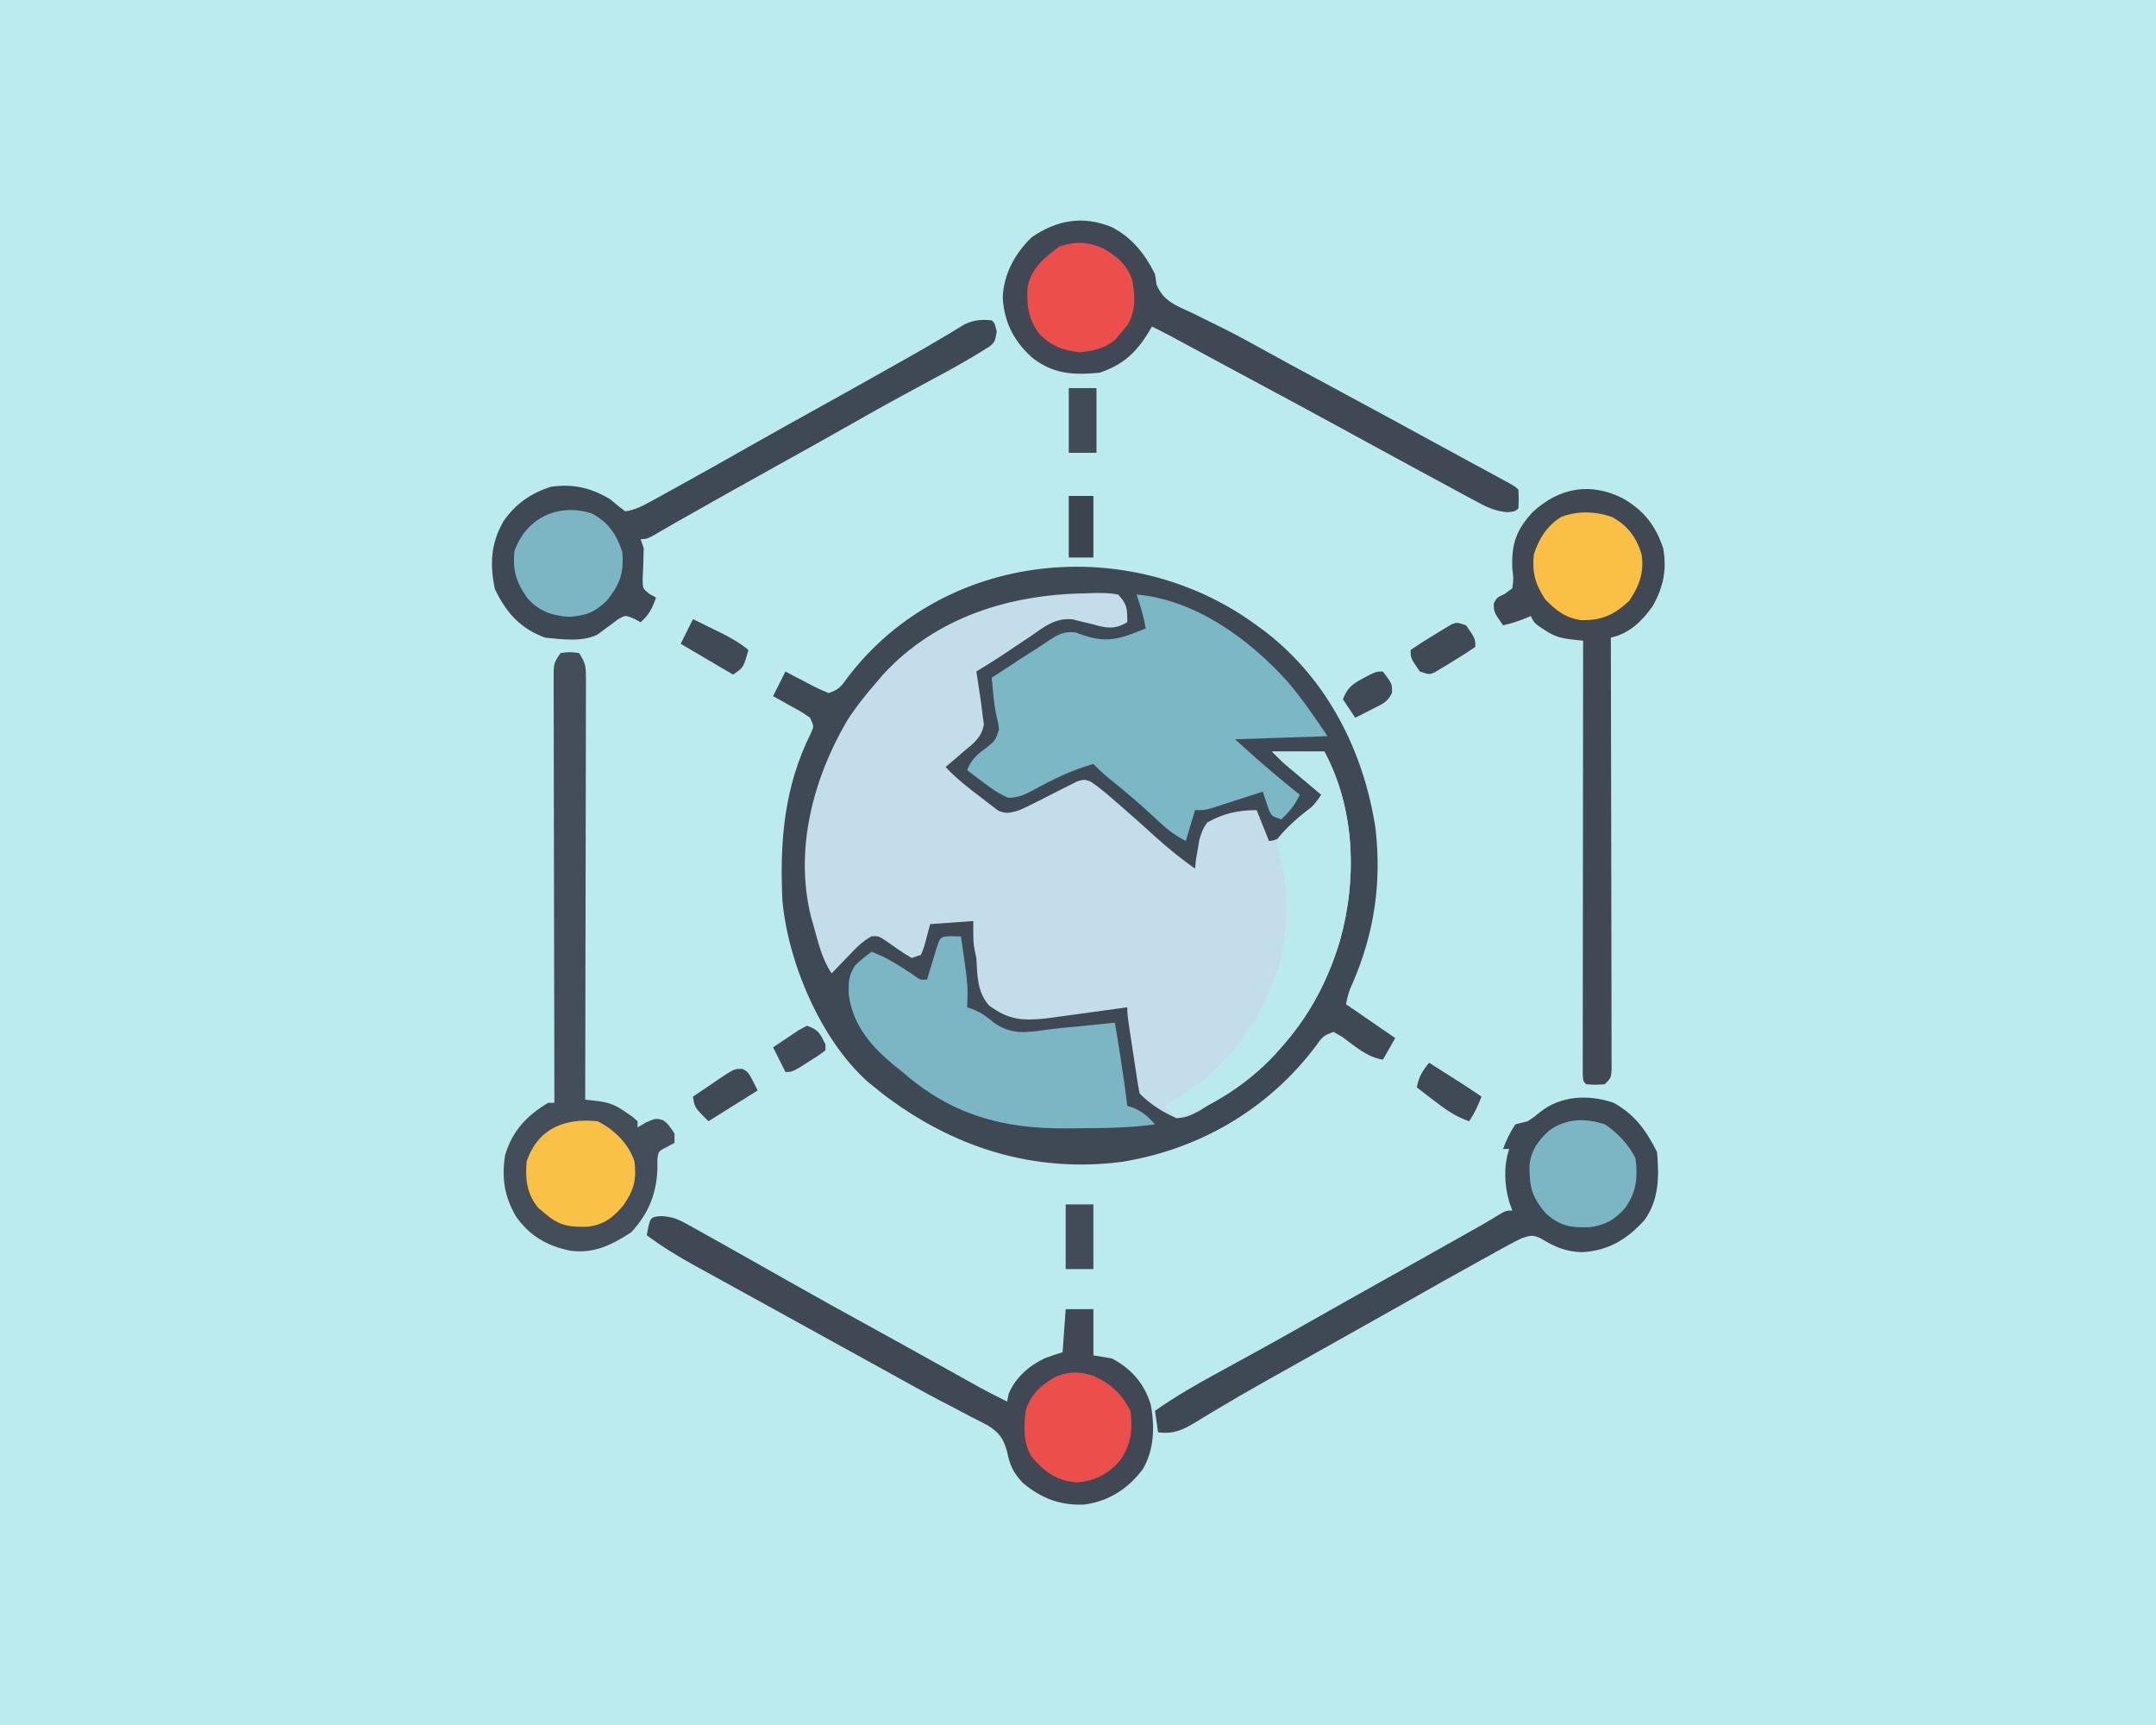 <?xml version="1.0" encoding="UTF-8"?>
<svg version="1.1" xmlns="http://www.w3.org/2000/svg" width="700" height="560">
<path d="M0 0 C231 0 462 0 700 0 C700 184.8 700 369.6 700 560 C469 560 238 560 0 560 C0 375.2 0 190.4 0 0 Z " fill="#BBEBEF" transform="translate(0,0)"/>
<path d="M0 0 C0.986 0.722 1.972 1.444 2.988 2.188 C23.101 17.766 34.833 41.102 38.594 65.918 C40.587 83.525 38.27 99.585 31.305 115.855 C29.874 119.084 29.874 119.084 29 123 C34.28 126.63 39.56 130.26 45 134 C43.68 136.31 42.36 138.62 41 141 C35.8 140.223 31.944 136.594 27.777 133.617 C26.861 133.084 25.944 132.55 25 132 C21.532 133.156 21.115 133.914 19.062 136.812 C3.607 157.15 -18.551 170.13 -43.812 174.188 C-72.565 177.882 -98.785 169.467 -121.559 151.988 C-122.767 151.004 -122.767 151.004 -124 150 C-124.754 149.395 -125.508 148.791 -126.285 148.168 C-141.634 134.444 -152.27 109.205 -154 89 C-154.848 69.794 -153.364 52.262 -144.637 34.84 C-143.725 32.81 -143.725 32.81 -145 30 C-147.775 28.087 -147.775 28.087 -151.062 26.312 C-152.167 25.69 -153.272 25.067 -154.41 24.426 C-155.265 23.955 -156.119 23.485 -157 23 C-155.68 20.36 -154.36 17.72 -153 15 C-152.024 15.517 -151.048 16.034 -150.043 16.566 C-148.758 17.232 -147.473 17.898 -146.188 18.562 C-145.545 18.905 -144.902 19.247 -144.24 19.6 C-142.531 20.477 -140.767 21.245 -139 22 C-135.483 20.828 -134.936 19.878 -132.812 16.938 C-101.371 -24.419 -40.986 -30.141 0 0 Z " fill="#3F4956" transform="translate(408,203)"/>
<path d="M0 0 C0.984 -0.037 1.967 -0.075 2.98 -0.113 C5.62 -0.146 8.032 -0.12 10.625 0.375 C13.637 3.539 13.625 4.974 13.625 9.375 C10.213 11.356 8.032 11.444 4.312 10.562 C3.615 10.37 2.918 10.178 2.199 9.98 C1.35 9.781 0.5 9.581 -0.375 9.375 C-1.596 9.069 -2.816 8.764 -4.074 8.449 C-9.694 7.799 -13.436 10.915 -17.875 14 C-19.49 15.076 -21.104 16.151 -22.719 17.227 C-23.879 18.016 -23.879 18.016 -25.062 18.821 C-28.445 21.094 -31.902 23.242 -35.375 25.375 C-35.231 26.316 -35.086 27.257 -34.938 28.227 C-34.752 29.472 -34.566 30.717 -34.375 32 C-34.189 33.23 -34.004 34.46 -33.812 35.727 C-33.668 36.931 -33.524 38.135 -33.375 39.375 C-33.231 40.396 -33.086 41.417 -32.938 42.469 C-33.578 46.724 -36.218 48.634 -39.375 51.25 C-39.947 51.748 -40.52 52.245 -41.109 52.758 C-42.518 53.979 -43.945 55.179 -45.375 56.375 C-41.884 60.097 -38.003 63.131 -33.938 66.188 C-33.282 66.702 -32.627 67.217 -31.951 67.748 C-31.309 68.23 -30.666 68.711 -30.004 69.207 C-29.427 69.648 -28.85 70.088 -28.256 70.542 C-25.595 71.72 -24.13 71.21 -21.375 70.375 C-19.703 69.644 -18.056 68.855 -16.434 68.02 C-15.52 67.563 -14.607 67.106 -13.666 66.635 C-11.756 65.666 -9.85 64.689 -7.947 63.705 C-7.035 63.252 -6.123 62.799 -5.184 62.332 C-4.357 61.909 -3.53 61.486 -2.677 61.05 C-0.375 60.375 -0.375 60.375 1.732 61.096 C4.766 63.146 7.498 65.532 10.25 67.938 C10.87 68.473 11.489 69.009 12.127 69.561 C15.796 72.743 19.411 75.979 23 79.25 C27.021 82.905 31.201 86.224 35.625 89.375 C35.728 88.385 35.831 87.395 35.938 86.375 C36.152 85.039 36.382 83.706 36.625 82.375 C36.74 81.68 36.854 80.985 36.973 80.27 C37.573 77.898 38.155 76.344 39.625 74.375 C44.881 71.406 49.614 70.375 55.625 70.375 C57.605 75.325 57.605 75.325 59.625 80.375 C63.23 80.375 65.606 76.932 68.125 74.562 C68.719 74.015 69.314 73.468 69.926 72.904 C72.544 70.466 74.623 68.378 76.625 65.375 C75.721 64.616 74.818 63.856 73.887 63.074 C72.695 62.07 71.504 61.066 70.312 60.062 C69.42 59.313 69.42 59.313 68.51 58.549 C67.933 58.062 67.356 57.576 66.762 57.074 C66.233 56.629 65.704 56.184 65.159 55.725 C63.587 54.341 62.106 52.856 60.625 51.375 C66.235 51.375 71.845 51.375 77.625 51.375 C87.601 69.952 88.31 92.814 82.625 112.91 C78.717 125.875 72.687 137.24 63.625 147.375 C62.886 148.208 62.148 149.04 61.387 149.898 C54.901 156.798 47.776 161.693 39.625 166.375 C38.724 166.934 37.823 167.494 36.895 168.07 C34.289 169.454 32.577 170.239 29.625 170.375 C25.146 168.46 21.085 165.835 17.625 162.375 C17.256 160.478 16.942 158.571 16.652 156.66 C16.386 154.919 16.386 154.919 16.115 153.143 C15.933 151.92 15.75 150.697 15.562 149.438 C15.376 148.219 15.19 147 14.998 145.744 C13.625 136.676 13.625 136.676 13.625 134.375 C12.753 134.496 11.881 134.617 10.982 134.742 C7.719 135.193 4.456 135.64 1.192 136.084 C-0.215 136.276 -1.623 136.47 -3.03 136.666 C-5.062 136.948 -7.095 137.225 -9.129 137.5 C-10.349 137.668 -11.569 137.835 -12.826 138.008 C-20.583 138.81 -24.969 138.443 -31.266 133.777 C-35.175 129.325 -35.036 124.066 -35.375 118.375 C-35.549 117.563 -35.723 116.751 -35.902 115.914 C-36.375 113.375 -36.375 113.375 -36.375 106.375 C-40.995 106.705 -45.615 107.035 -50.375 107.375 C-50.808 109.004 -51.241 110.634 -51.688 112.312 C-52.426 115.09 -52.426 115.09 -53.375 117.375 C-54.365 117.705 -55.355 118.035 -56.375 118.375 C-59.284 116.705 -61.946 114.78 -64.684 112.844 C-67.155 111.233 -67.155 111.233 -69.363 111.309 C-72.472 112.956 -74.727 115.416 -77.125 117.938 C-77.632 118.458 -78.138 118.978 -78.66 119.514 C-79.905 120.794 -81.141 122.084 -82.375 123.375 C-85.613 118.518 -86.8 112.957 -88.375 107.375 C-88.723 106.182 -88.723 106.182 -89.078 104.965 C-94.453 83.197 -88.419 60.279 -77.375 41.375 C-74.388 36.736 -71.004 32.523 -67.375 28.375 C-66.816 27.716 -66.256 27.058 -65.68 26.379 C-48.531 7.722 -24.595 0.363 0 0 Z " fill="#C3DEEA" transform="translate(352.375,192.625)"/>
<path d="M0 0 C19.226 1.709 36.854 14.62 49.344 28.629 C54.019 34.232 57.916 39.874 62 46 C52.1 46.33 42.2 46.66 32 47 C39.952 54.19 39.952 54.19 48.125 61.062 C49.056 61.817 49.986 62.571 50.945 63.348 C51.623 63.893 52.301 64.438 53 65 C51.448 68.328 49.694 70.486 47 73 C44 72 44 72 43.051 70.152 C42.807 69.421 42.564 68.691 42.312 67.938 C42.061 67.204 41.81 66.471 41.551 65.715 C41.369 65.149 41.187 64.583 41 64 C40.44 64.182 39.88 64.364 39.303 64.551 C36.766 65.372 34.227 66.186 31.688 67 C30.806 67.286 29.925 67.572 29.018 67.867 C27.746 68.273 27.746 68.273 26.449 68.688 C25.669 68.939 24.889 69.19 24.085 69.449 C22 70 22 70 19 70 C18.01 73.3 17.02 76.6 16 80 C12.135 78.067 9.509 75.866 6.438 72.938 C1.546 68.354 -3.483 64.06 -8.723 59.875 C-10.602 58.328 -12.323 56.76 -14 55 C-20.935 56.981 -27.031 59.924 -33.326 63.395 C-36.156 64.891 -38.384 66.003 -41.621 65.988 C-44.72 64.701 -47.141 62.965 -49.812 60.938 C-51.276 59.837 -51.276 59.837 -52.77 58.715 C-53.506 58.149 -54.242 57.583 -55 57 C-53.564 53.499 -51.856 51.994 -48.812 49.812 C-45.837 47.385 -45.837 47.385 -44.664 43.898 C-44.897 41.683 -44.897 41.683 -45.45 39.536 C-46.017 36.92 -46.321 34.372 -46.566 31.707 C-46.691 30.378 -46.691 30.378 -46.819 29.023 C-46.878 28.355 -46.938 27.688 -47 27 C-44.315 25.247 -41.626 23.498 -38.938 21.75 C-38.185 21.259 -37.433 20.768 -36.658 20.262 C-35.16 19.289 -33.656 18.324 -32.148 17.366 C-30.783 16.498 -29.43 15.612 -28.093 14.702 C-25.127 12.789 -23.462 11.955 -19.902 12.301 C-18.924 12.635 -17.946 12.969 -16.938 13.312 C-10.839 15.34 -6.545 14.785 -0.625 12.438 C0.571 11.963 1.768 11.489 3 11 C2.328 7.194 1.273 3.648 0 0 Z " fill="#7CB7C5" transform="translate(369,193)"/>
<path d="M0 0 C3 -0.375 3 -0.375 6 0 C8.297 3.446 8.248 4.696 8.241 8.752 C8.243 9.951 8.246 11.15 8.249 12.385 C8.242 13.702 8.234 15.019 8.227 16.376 C8.226 17.775 8.227 19.175 8.228 20.574 C8.229 24.375 8.217 28.177 8.203 31.978 C8.19 35.95 8.189 39.922 8.187 43.894 C8.181 51.416 8.164 58.938 8.144 66.46 C8.122 75.024 8.111 83.587 8.101 92.151 C8.08 109.767 8.045 127.384 8 145 C9.263 145.137 10.527 145.275 11.828 145.416 C15.537 145.82 17.916 146.747 21 148.938 C21.763 149.462 22.526 149.987 23.312 150.527 C23.869 151.013 24.426 151.499 25 152 C25 152.66 25 153.32 25 154 C26.361 153.196 26.361 153.196 27.75 152.375 C31 151 31 151 33.25 151.625 C35 153 35 153 37 156 C37 156.99 37 157.98 37 159 C36.187 159.441 35.373 159.882 34.535 160.336 C31.737 161.75 31.737 161.75 31.434 164.602 C31.436 166.098 31.436 166.098 31.438 167.625 C31.08 175.846 28.539 181.887 23 188 C16.631 192.195 10.644 195.128 3 194 C-4.603 192.371 -10.039 189.205 -14.543 182.809 C-18.245 176.348 -19.174 170.346 -18 163 C-15.663 155.16 -10.984 150.144 -4 146 C-3.34 146 -2.68 146 -2 146 C-2.002 145.266 -2.004 144.532 -2.006 143.775 C-2.05 125.924 -2.083 108.072 -2.104 90.221 C-2.114 81.588 -2.128 72.955 -2.151 64.323 C-2.171 56.8 -2.184 49.277 -2.188 41.754 C-2.191 37.769 -2.197 33.785 -2.211 29.8 C-2.225 26.052 -2.229 22.303 -2.226 18.555 C-2.227 17.177 -2.231 15.8 -2.238 14.422 C-2.248 12.545 -2.245 10.667 -2.241 8.79 C-2.242 7.738 -2.244 6.686 -2.246 5.602 C-2 3 -2 3 0 0 Z " fill="#444E5A" transform="translate(182,212)"/>
<path d="M0 0 C6.834 3.982 10.53 8.742 13.031 16.184 C14.258 23.13 13.088 28.759 9.66 34.883 C6.111 39.896 2.092 43.827 -3.969 45.184 C-3.967 45.919 -3.965 46.654 -3.963 47.411 C-3.919 65.279 -3.886 83.147 -3.865 101.015 C-3.855 109.655 -3.841 118.296 -3.818 126.937 C-3.798 134.466 -3.785 141.995 -3.781 149.524 C-3.778 153.512 -3.772 157.501 -3.757 161.489 C-3.744 165.24 -3.74 168.991 -3.743 172.742 C-3.742 174.121 -3.738 175.501 -3.73 176.88 C-3.72 178.758 -3.724 180.636 -3.728 182.514 C-3.726 183.567 -3.725 184.62 -3.723 185.704 C-3.969 188.184 -3.969 188.184 -5.969 190.184 C-9.031 190.371 -9.031 190.371 -11.969 190.184 C-12.969 189.184 -12.969 189.184 -13.092 186.827 C-13.091 185.774 -13.09 184.72 -13.089 183.635 C-13.09 182.43 -13.092 181.225 -13.093 179.984 C-13.09 178.637 -13.086 177.29 -13.082 175.943 C-13.082 174.534 -13.082 173.125 -13.083 171.716 C-13.083 167.88 -13.077 164.043 -13.07 160.206 C-13.064 156.201 -13.063 152.196 -13.062 148.191 C-13.059 140.601 -13.051 133.011 -13.041 125.422 C-13.03 116.784 -13.024 108.145 -13.019 99.507 C-13.009 81.732 -12.991 63.958 -12.969 46.184 C-14.237 46.042 -15.506 45.9 -16.813 45.754 C-20.213 45.373 -22.532 44.695 -25.406 42.746 C-26.065 42.314 -26.724 41.882 -27.402 41.438 C-28.969 40.184 -28.969 40.184 -29.969 38.184 C-30.711 38.493 -31.454 38.802 -32.219 39.121 C-34.476 39.993 -36.614 40.66 -38.969 41.184 C-41.969 36.864 -41.969 36.864 -41.969 34.059 C-40.969 32.184 -40.969 32.184 -38.406 30.98 C-37.602 30.387 -36.797 29.795 -35.969 29.184 C-35.551 26.055 -35.551 26.055 -35.969 22.559 C-36.237 14.686 -34.652 10.156 -29.324 4.41 C-20.694 -3.577 -10.498 -5.341 0 0 Z " fill="#404854" transform="translate(526.969,161.816)"/>
<path d="M0 0 C3.475 0.226 5.265 0.916 8.279 2.598 C9.224 3.118 10.168 3.637 11.141 4.172 C12.147 4.742 13.153 5.312 14.189 5.899 C15.251 6.488 16.313 7.077 17.407 7.683 C20.697 9.512 23.976 11.359 27.252 13.212 C28.687 14.02 28.687 14.02 30.152 14.845 C33.858 16.934 37.562 19.026 41.26 21.127 C50.185 26.195 59.169 31.152 68.161 36.1 C69.385 36.774 70.609 37.448 71.834 38.122 C72.745 38.624 72.745 38.624 73.675 39.135 C78.086 41.565 82.489 44.008 86.888 46.458 C87.815 46.974 87.815 46.974 88.76 47.5 C91.707 49.141 94.653 50.783 97.598 52.428 C98.648 53.013 99.698 53.597 100.779 54.2 C101.694 54.711 102.609 55.222 103.552 55.748 C106.421 57.303 109.326 58.768 112.252 60.212 C112.417 59.366 112.582 58.52 112.752 57.649 C115.114 52.236 119.242 48.66 124.556 46.102 C126.428 45.396 128.338 44.793 130.252 44.212 C130.582 39.592 130.912 34.972 131.252 30.212 C134.222 30.212 137.192 30.212 140.252 30.212 C140.252 35.162 140.252 40.112 140.252 45.212 C143.222 45.707 143.222 45.707 146.252 46.212 C152.532 49.542 156.721 54.26 158.834 61.094 C160.238 68.208 160.018 75.886 156.252 82.212 C151.464 88.543 145.452 92.405 137.584 93.626 C129.669 94.05 123.48 91.726 117.4 86.673 C114.277 83.426 113.057 80.758 112.209 76.356 C110.979 72.116 109.694 70.296 105.947 67.954 C104.107 66.966 102.249 66.012 100.377 65.087 C98.278 63.976 96.179 62.866 94.08 61.755 C92.967 61.18 91.854 60.606 90.707 60.014 C85.397 57.244 80.174 54.32 74.942 51.408 C71.873 49.703 68.797 48.012 65.72 46.321 C64.474 45.636 63.228 44.95 61.982 44.264 C61.366 43.925 60.749 43.586 60.114 43.236 C51.628 38.566 43.148 33.886 34.67 29.202 C30.971 27.159 27.27 25.122 23.567 23.088 C21.092 21.728 18.62 20.365 16.148 19.001 C14.431 18.054 12.711 17.112 10.991 16.17 C5.487 13.128 0.27 10.007 -4.748 6.212 C-3.684 0.284 -3.684 0.284 0 0 Z " fill="#3F4854" transform="translate(214.748,394.788)"/>
<path d="M0 0 C1 1 1 1 1.625 3.688 C1 7 1 7 -0.639 8.423 C-6.658 12.259 -12.819 15.721 -19.125 19.062 C-27.24 23.41 -35.309 27.824 -43.312 32.375 C-51.682 37.132 -60.079 41.834 -68.5 46.5 C-79.107 52.38 -89.682 58.314 -100.234 64.293 C-101.051 64.755 -101.868 65.217 -102.709 65.693 C-104.185 66.535 -105.655 67.386 -107.119 68.249 C-111.8 71 -111.8 71 -114 71 C-113.67 71.99 -113.34 72.98 -113 74 C-113.047 77.328 -113.194 80.644 -113.355 83.969 C-113.315 87.109 -113.315 87.109 -110.988 88.906 C-110.332 89.267 -109.676 89.628 -109 90 C-110.186 93.375 -111.276 95.647 -114 98 C-114.728 97.612 -115.457 97.224 -116.207 96.824 C-118.977 95.676 -118.977 95.676 -121.387 97.082 C-122.146 97.653 -122.905 98.224 -123.688 98.812 C-124.838 99.657 -124.838 99.657 -126.012 100.52 C-126.668 101.008 -127.324 101.497 -128 102 C-132.923 104.462 -139.637 103.557 -145 103 C-153.089 100.089 -157.708 94.802 -161.312 87.25 C-163.027 79.145 -162.661 72.521 -158.551 65.227 C-154.621 59.584 -149.592 56.011 -143 54 C-135.844 53.036 -130.198 54.348 -124 58 C-123.072 58.763 -122.144 59.526 -121.188 60.312 C-120.105 61.148 -120.105 61.148 -119 62 C-115.857 61.573 -113.362 60.25 -110.605 58.734 C-109.745 58.263 -108.884 57.793 -107.997 57.307 C-107.07 56.793 -106.143 56.28 -105.188 55.75 C-104.212 55.214 -103.236 54.677 -102.231 54.124 C-94.443 49.829 -86.697 45.46 -78.962 41.069 C-71.499 36.835 -64.005 32.659 -56.5 28.5 C-47.878 23.72 -39.27 18.914 -30.688 14.062 C-29.743 13.531 -28.799 12.999 -27.826 12.45 C-23.748 10.147 -19.686 7.828 -15.672 5.414 C-15.03 5.032 -14.389 4.651 -13.728 4.258 C-12.092 3.28 -10.465 2.287 -8.84 1.293 C-5.639 -0.164 -3.478 -0.338 0 0 Z " fill="#3F4855" transform="translate(322,104)"/>
<path d="M0 0 C6.854 3.777 10.624 9.091 14.066 15.977 C14.762 23.929 14.752 31.256 10.066 37.977 C4.419 44.249 -1.693 48.008 -10.246 48.477 C-15.578 48.366 -19.23 46.716 -23.742 43.973 C-26.439 42.747 -27.171 43.067 -29.934 43.977 C-31.42 44.688 -32.884 45.448 -34.328 46.242 C-35.189 46.713 -36.05 47.184 -36.937 47.669 C-37.864 48.183 -38.791 48.697 -39.746 49.227 C-40.72 49.762 -41.694 50.298 -42.698 50.85 C-51.508 55.709 -60.266 60.659 -69.016 65.625 C-75.142 69.1 -81.286 72.54 -87.434 75.977 C-95.566 80.526 -103.693 85.085 -111.809 89.664 C-112.748 90.192 -113.687 90.72 -114.654 91.264 C-119.265 93.866 -123.845 96.507 -128.383 99.234 C-129.678 100.006 -129.678 100.006 -130.999 100.794 C-132.613 101.761 -134.221 102.738 -135.822 103.727 C-140.033 106.24 -142.868 107.577 -147.934 106.977 C-148.264 104.667 -148.594 102.357 -148.934 99.977 C-142.28 95.302 -135.314 91.309 -128.177 87.43 C-124.948 85.674 -121.727 83.905 -118.504 82.137 C-117.857 81.782 -117.21 81.428 -116.544 81.063 C-110.73 77.874 -104.951 74.625 -99.184 71.352 C-91.281 66.868 -83.364 62.411 -75.434 57.977 C-67.008 53.263 -58.59 48.537 -50.184 43.789 C-49.225 43.248 -48.267 42.708 -47.279 42.15 C-46.387 41.646 -45.494 41.141 -44.574 40.621 C-43.796 40.181 -43.018 39.741 -42.216 39.288 C-40.547 38.329 -38.901 37.331 -37.269 36.311 C-34.934 34.977 -34.934 34.977 -32.934 34.977 C-33.264 34.028 -33.594 33.079 -33.934 32.102 C-35.534 26.541 -35.767 20.476 -33.934 14.977 C-34.594 14.977 -35.254 14.977 -35.934 14.977 C-34.809 12.005 -33.711 9.642 -31.934 6.977 C-30.606 6.622 -29.272 6.291 -27.934 5.977 C-25.859 4.615 -25.859 4.615 -23.871 2.977 C-17.175 -2.37 -8.046 -2.807 0 0 Z " fill="#3F4855" transform="translate(523.934,358.023)"/>
<path d="M0 0 C6.593 3.367 10.887 8.746 14.125 15.312 C14.374 16.997 14.374 16.997 14.629 18.715 C16.93 24.248 21.126 25.535 26.375 28 C28.489 29.046 30.603 30.094 32.715 31.145 C33.79 31.671 34.865 32.198 35.972 32.741 C40.698 35.097 45.317 37.633 49.938 40.188 C51.756 41.186 53.575 42.183 55.395 43.18 C56.321 43.687 57.247 44.195 58.202 44.718 C63.497 47.606 68.812 50.458 74.125 53.312 C84.888 59.099 95.625 64.933 106.347 70.796 C109.345 72.433 112.346 74.062 115.348 75.691 C116.366 76.245 117.385 76.798 118.435 77.369 C120.401 78.437 122.367 79.504 124.335 80.569 C125.211 81.045 126.086 81.521 126.988 82.012 C128.153 82.643 128.153 82.643 129.341 83.288 C131.125 84.312 131.125 84.312 132.125 85.312 C132.25 88.312 132.25 88.312 132.125 91.312 C131.125 92.312 131.125 92.312 128.516 92.595 C124.389 92.251 121.43 90.763 117.875 88.797 C117.189 88.43 116.502 88.063 115.795 87.685 C113.565 86.489 111.345 85.276 109.125 84.062 C107.578 83.228 106.031 82.395 104.482 81.563 C100.693 79.523 96.911 77.469 93.132 75.407 C90.393 73.913 87.649 72.426 84.906 70.938 C81.418 69.041 77.934 67.136 74.453 65.227 C65.178 60.143 55.852 55.155 46.536 50.147 C42.968 48.228 39.402 46.306 35.836 44.383 C34.638 43.737 33.439 43.091 32.241 42.445 C29.96 41.215 27.68 39.985 25.399 38.754 C24.373 38.201 23.347 37.648 22.289 37.078 C21.386 36.591 20.483 36.104 19.553 35.603 C17.426 34.472 15.286 33.378 13.125 32.312 C12.785 32.904 12.444 33.496 12.094 34.105 C7.96 40.845 3.67 44.797 -3.875 47.312 C-12.39 48.138 -19.057 47.767 -25.875 42.312 C-31.748 36.995 -34.885 30.808 -35.312 22.875 C-35.025 15.282 -31.297 8.499 -25.875 3.312 C-17.7 -2.285 -9.303 -3.764 0 0 Z " fill="#404855" transform="translate(360.875,73.688)"/>
<path d="M0 0 C1.454 0.031 1.454 0.031 2.938 0.062 C5.234 15.807 5.234 15.807 4.938 23.062 C5.681 23.327 6.425 23.591 7.191 23.863 C9.905 25.048 11.619 26.369 13.875 28.25 C19.507 32.044 24.258 31.274 30.761 30.352 C34.184 29.897 37.619 29.591 41.055 29.264 C45.018 28.885 48.978 28.473 52.938 28.062 C53.418 31.062 53.897 34.062 54.375 37.062 C54.51 37.902 54.644 38.741 54.783 39.605 C55.601 44.749 56.321 49.891 56.938 55.062 C58.051 55.434 58.051 55.434 59.188 55.812 C62.139 57.154 63.786 58.672 65.938 61.062 C58.507 62.091 51.18 62.283 43.687 62.303 C41.47 62.312 39.255 62.343 37.039 62.375 C16.385 62.531 -0.21 57.947 -16.062 44.062 C-17.107 43.233 -17.107 43.233 -18.172 42.387 C-25.99 36.038 -32.191 29.079 -33.5 18.812 C-33.592 15.017 -33.555 12.852 -31.539 9.617 C-29.805 7.869 -28.111 6.421 -26.062 5.062 C-21.036 6.875 -16.92 9.663 -12.488 12.602 C-10.249 14.234 -10.249 14.234 -8.062 14.062 C-7.785 13.136 -7.508 12.209 -7.223 11.254 C-6.86 10.056 -6.498 8.859 -6.125 7.625 C-5.765 6.43 -5.406 5.235 -5.035 4.004 C-3.736 0.076 -3.736 0.076 0 0 Z " fill="#7CB6C4" transform="translate(309.062,303.938)"/>
<path d="M0 0 C5.61 0 11.22 0 17 0 C26.976 18.577 27.685 41.439 22 61.535 C18.092 74.5 12.062 85.865 3 96 C2.261 96.833 1.523 97.665 0.762 98.523 C-8.06 107.908 -18.727 114.956 -31 119 C-32.32 117.68 -33.64 116.36 -35 115 C-34.394 114.671 -33.788 114.343 -33.164 114.004 C-15.367 103.901 -3.666 88.424 2.438 69 C5.219 57.588 5.834 44.064 2.25 32.812 C1.656 30.395 1.656 30.395 2 28 C4.77 24.647 7.701 21.989 11.109 19.312 C14.127 17.138 14.127 17.138 16 14 C15.096 13.241 14.193 12.481 13.262 11.699 C12.07 10.695 10.879 9.691 9.688 8.688 C9.093 8.188 8.498 7.688 7.885 7.174 C7.308 6.687 6.731 6.201 6.137 5.699 C5.608 5.254 5.079 4.809 4.534 4.35 C2.962 2.966 1.481 1.481 0 0 Z " fill="#BAE9EE" transform="translate(413,244)"/>
<path d="M0 0 C5.488 2.44 9.177 5.866 11.895 11.301 C12.72 17.648 12.133 22.353 8.395 27.609 C4.56 31.933 0.295 34.12 -5.418 34.551 C-12.002 34.104 -15.83 31.17 -20.105 26.301 C-22.995 21.572 -22.7 16.673 -22.105 11.301 C-20.531 5.95 -17.025 2.856 -12.246 0.184 C-7.942 -1.591 -4.383 -1.456 0 0 Z " fill="#EB4E4B" transform="translate(355.105,446.699)"/>
<path d="M0 0 C5.13 2.819 7.884 6.585 9.59 12.148 C10.431 18.039 8.844 22.315 5.59 27.148 C0.708 31.786 -3.434 33.629 -10.098 33.465 C-15.033 32.79 -18.312 30.306 -21.723 26.711 C-24.953 21.805 -26.012 18.068 -25.41 12.148 C-23.781 7.027 -21.182 2.901 -16.594 0 C-11.242 -2.087 -5.38 -1.901 0 0 Z " fill="#F9C045" transform="translate(523.41,167.852)"/>
<path d="M0 0 C4.303 2.356 7.945 5.455 9.484 10.289 C10.469 15.549 10.659 19.89 8.125 24.688 C7.383 25.574 6.64 26.461 5.875 27.375 C5.256 28.117 4.638 28.86 4 29.625 C0.441 32.556 -2.98 33.248 -7.5 33.75 C-12.88 33.193 -16.923 31.635 -20.742 27.715 C-24.163 23.009 -24.837 18.674 -24.543 12.922 C-23.5 6.568 -19.017 3.018 -14.125 -0.625 C-9.071 -2.31 -4.84 -2.205 0 0 Z " fill="#EB4E4B" transform="translate(358.125,80.625)"/>
<path d="M0 0 C5.413 2.657 10.009 7.194 12 13 C12.697 18.978 11.86 22.297 8.434 27.238 C5.179 31.238 1.932 33.692 -3.27 34.238 C-9.104 34.409 -12.399 33.944 -17 30 C-17.742 29.381 -18.485 28.762 -19.25 28.125 C-22.976 23.601 -23.51 18.711 -23 13 C-19.251 2.193 -10.586 -1.078 0 0 Z " fill="#F9C145" transform="translate(194,364)"/>
<path d="M0 0 C5.238 2.744 8.026 6.817 9.859 12.316 C10.553 19.135 9.174 22.999 4.859 28.316 C0.727 32.248 -1.901 33.147 -7.453 33.566 C-13.024 33.189 -17.237 31.669 -20.953 27.441 C-24.564 22.282 -25.698 18.668 -25.141 12.316 C-21.362 1.426 -10.894 -3.479 0 0 Z " fill="#7CB6C4" transform="translate(192.141,166.684)"/>
<path d="M0 0 C4.105 2.828 7.568 6.448 9.812 10.938 C10.63 17.221 10.116 22.056 6.348 27.242 C3.023 30.914 0.066 32.623 -4.871 33.312 C-10.811 33.57 -14.622 33.058 -19.188 28.938 C-23.934 23.55 -24.657 20.168 -24.598 13.059 C-23.952 8.145 -21.783 5.235 -18.188 1.938 C-12.543 -2.076 -6.419 -2.14 0 0 Z " fill="#7CB6C4" transform="translate(521.188,365.062)"/>
<path d="M0 0 C2.97 0 5.94 0 9 0 C9 6.93 9 13.86 9 21 C6.03 21 3.06 21 0 21 C0 14.07 0 7.14 0 0 Z " fill="#424C59" transform="translate(346,391)"/>
<path d="M0 0 C2.253 1.099 4.502 2.204 6.75 3.312 C7.384 3.621 8.018 3.93 8.672 4.248 C12.031 5.91 15.099 7.619 18 10 C16.375 15.75 16.375 15.75 13 18 C7.39 14.7 1.78 11.4 -4 8 C-2.68 5.36 -1.36 2.72 0 0 Z " fill="#404A57" transform="translate(225,201)"/>
<path d="M0 0 C2.97 0 5.94 0 9 0 C9 6.93 9 13.86 9 21 C6.03 21 3.06 21 0 21 C0 14.07 0 7.14 0 0 Z " fill="#414B58" transform="translate(347,126)"/>
<path d="M0 0 C11.522 7.298 11.522 7.298 17 11 C15.875 13.972 14.777 16.334 13 19 C8.643 17.529 5.281 15.169 1.688 12.375 C0.863 11.745 0.863 11.745 0.021 11.102 C-1.323 10.073 -2.662 9.037 -4 8 C-3.401 4.644 -2.154 2.622 0 0 Z " fill="#404A56" transform="translate(464,345)"/>
<path d="M0 0 C1.972 0.992 1.972 0.992 4.972 6.992 C-0.308 10.292 -5.588 13.592 -11.028 16.992 C-15.528 12.492 -15.528 12.492 -16.028 8.992 C-13.788 7.455 -11.538 5.938 -9.278 4.429 C-8.644 3.992 -8.01 3.554 -7.356 3.103 C-2.649 -0.011 -2.649 -0.011 0 0 Z " fill="#404956" transform="translate(241.028,347.008)"/>
<path d="M0 0 C3 4.333 3 4.333 3 7 C0.591 8.668 -1.798 10.194 -4.312 11.688 C-5.003 12.116 -5.693 12.545 -6.404 12.986 C-7.071 13.387 -7.738 13.787 -8.426 14.199 C-9.345 14.754 -9.345 14.754 -10.282 15.319 C-12 16 -12 16 -15 15 C-18 10.667 -18 10.667 -18 8 C-15.591 6.332 -13.202 4.806 -10.688 3.312 C-9.997 2.884 -9.307 2.455 -8.596 2.014 C-7.929 1.613 -7.262 1.213 -6.574 0.801 C-5.655 0.246 -5.655 0.246 -4.718 -0.319 C-3 -1 -3 -1 0 0 Z " fill="#404956" transform="translate(476,203)"/>
<path d="M0 0 C2.64 0 5.28 0 8 0 C8 6.6 8 13.2 8 20 C5.36 20 2.72 20 0 20 C0 13.4 0 6.8 0 0 Z " fill="#3C4450" transform="translate(347,161)"/>
<path d="M0 0 C3.754 1.251 4.241 2.565 6 6 C6 6.66 6 7.32 6 8 C3.664 9.727 3.664 9.727 0.625 11.625 C-0.373 12.257 -1.37 12.888 -2.398 13.539 C-5 15 -5 15 -7 15 C-8.32 12.36 -9.64 9.72 -11 7 C-9.238 5.8 -7.465 4.615 -5.688 3.438 C-4.701 2.776 -3.715 2.115 -2.699 1.434 C-1.808 0.961 -0.918 0.487 0 0 Z " fill="#414B58" transform="translate(262,333)"/>
<path d="M0 0 C3.034 4.045 3.034 4.045 2.93 6.969 C1.531 10.025 -0.612 10.758 -3.562 12.25 C-4.574 12.771 -5.586 13.292 -6.629 13.828 C-7.411 14.215 -8.194 14.602 -9 15 C-10.32 13.02 -11.64 11.04 -13 9 C-11.564 5.346 -9.942 4.06 -6.5 2.25 C-5.706 1.822 -4.912 1.394 -4.094 0.953 C-2 0 -2 0 0 0 Z " fill="#404A57" transform="translate(449,218)"/>
</svg>
